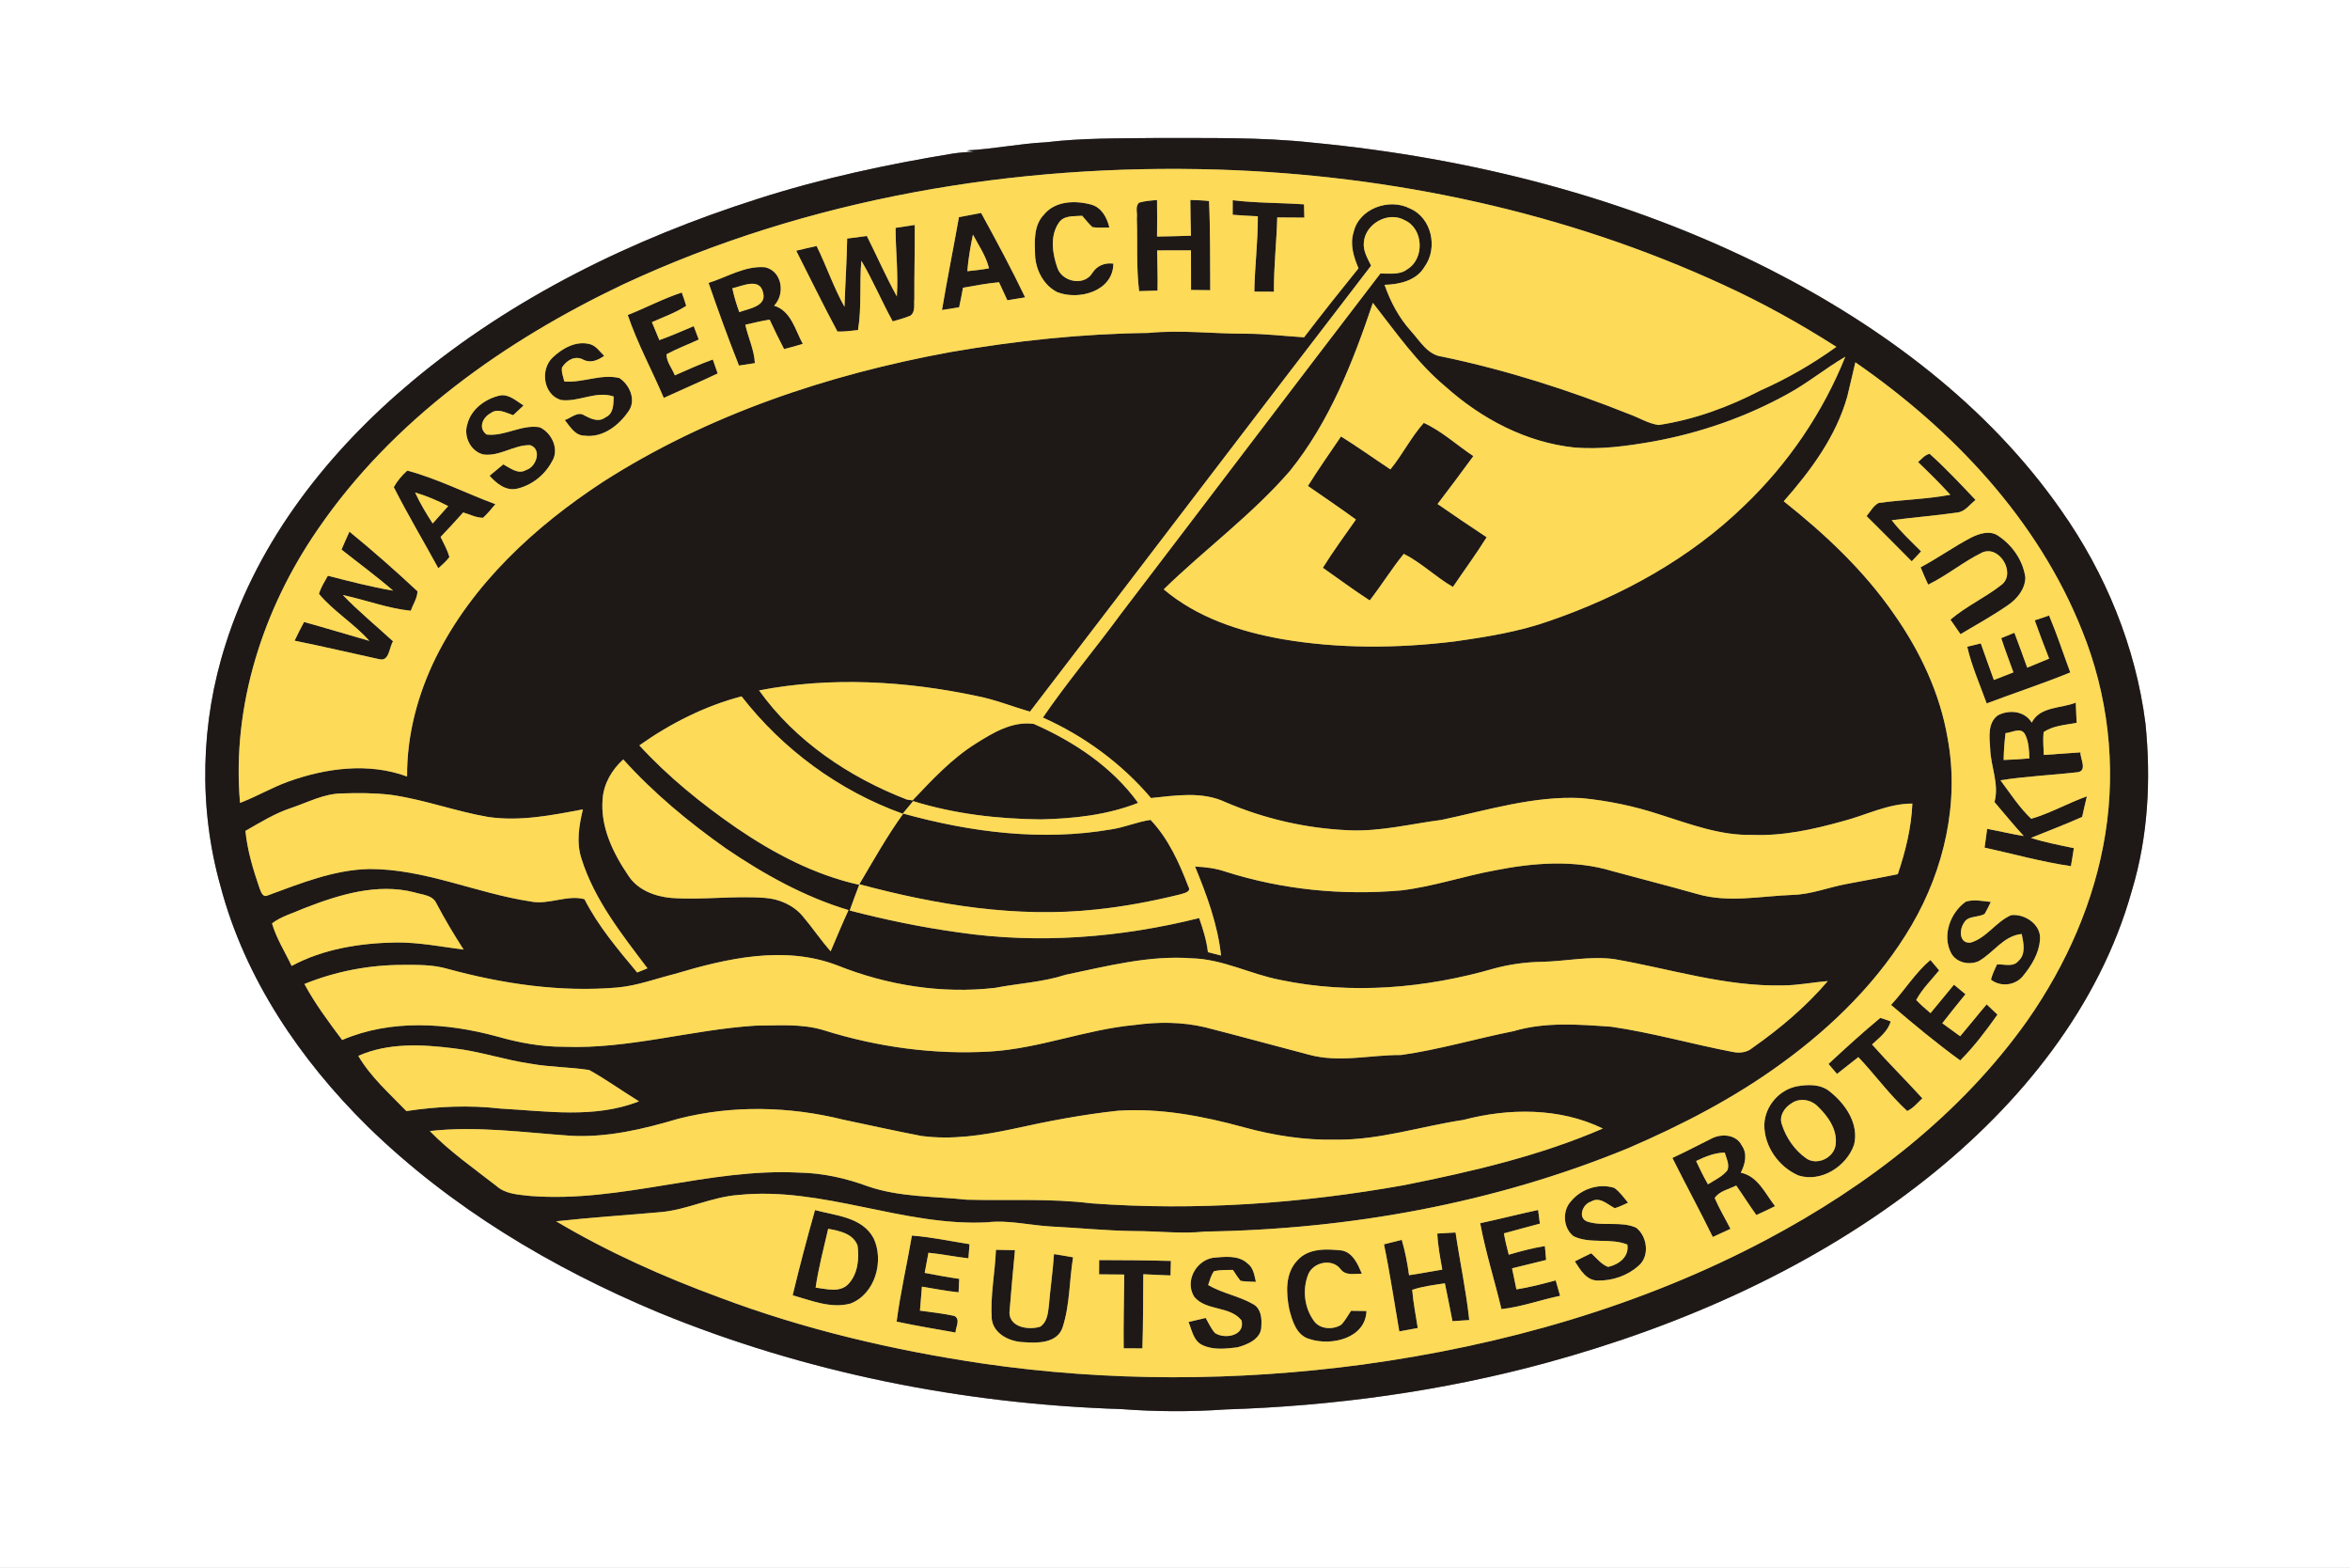<?xml version="1.0" encoding="UTF-8" ?>
<!DOCTYPE svg PUBLIC "-//W3C//DTD SVG 1.1//EN" "http://www.w3.org/Graphics/SVG/1.1/DTD/svg11.dtd">
<svg width="700pt" height="467pt" viewBox="0 0 700 467" version="1.1" xmlns="http://www.w3.org/2000/svg">
<rect x="0" y="0" width="700" height="467" fill="#808080" stroke="none"/>
<g id="#ffffffff">
<path fill="#ffffff" opacity="1.00" d=" M 0.00 0.00 L 700.00 0.00 L 700.00 467.00 L 0.00 467.00 L 0.00 0.00 M 311.56 42.38 C 303.65 42.77 295.86 44.41 287.95 44.81 C 288.63 44.93 289.32 45.06 290.02 45.18 C 288.01 45.29 286.01 45.43 284.02 45.71 C 264.27 48.94 244.64 53.14 225.57 59.28 C 188.45 71.12 152.65 88.54 122.65 113.66 C 97.92 134.35 76.96 160.84 67.20 191.91 C 59.74 215.14 59.08 240.55 65.71 264.05 C 72.97 291.50 89.44 315.73 109.49 335.50 C 134.23 359.67 164.40 377.67 196.19 390.94 C 239.86 408.88 286.88 418.20 334.01 419.71 C 344.30 420.49 354.69 420.54 364.99 419.82 C 397.24 418.80 429.46 414.41 460.61 405.93 C 501.31 394.81 540.76 377.32 573.96 351.00 C 601.72 328.98 625.35 299.91 635.01 265.32 C 639.88 249.22 640.76 232.15 639.07 215.48 C 636.16 192.63 627.19 170.77 613.95 151.99 C 592.10 120.68 560.63 97.26 526.86 80.09 C 484.66 58.77 438.05 47.00 391.12 42.50 C 375.48 40.78 359.71 41.17 344.00 41.11 C 333.18 41.23 322.32 41.09 311.56 42.38 Z" />
</g>
<g id="#1e1917ff">
<path fill="#1e1917" opacity="1.00" d=" M 311.56 42.38 C 322.32 41.09 333.18 41.23 344.00 41.11 C 359.71 41.17 375.48 40.78 391.12 42.50 C 438.05 47.00 484.66 58.77 526.86 80.09 C 560.63 97.26 592.10 120.68 613.95 151.99 C 627.19 170.77 636.16 192.63 639.07 215.48 C 640.76 232.15 639.88 249.22 635.01 265.32 C 625.35 299.91 601.72 328.98 573.96 351.00 C 540.76 377.32 501.31 394.81 460.61 405.93 C 429.46 414.41 397.24 418.80 364.99 419.82 C 354.69 420.54 344.30 420.49 334.01 419.71 C 286.88 418.20 239.86 408.88 196.19 390.94 C 164.40 377.67 134.23 359.67 109.49 335.50 C 89.44 315.73 72.97 291.50 65.71 264.05 C 59.08 240.55 59.74 215.14 67.20 191.91 C 76.96 160.84 97.92 134.35 122.65 113.66 C 152.65 88.54 188.45 71.12 225.57 59.28 C 244.64 53.14 264.27 48.94 284.02 45.71 C 286.01 45.43 288.01 45.29 290.02 45.18 C 289.32 45.06 288.63 44.93 287.95 44.81 C 295.86 44.41 303.65 42.77 311.56 42.38 M 185.64 84.70 C 150.32 101.49 117.03 125.00 94.70 157.62 C 78.36 181.27 68.99 210.26 71.50 239.14 C 76.38 237.29 80.91 234.61 85.82 232.82 C 97.07 228.77 109.80 227.05 121.26 231.29 C 121.17 219.01 124.41 206.81 129.83 195.83 C 140.73 173.91 159.32 156.80 179.57 143.55 C 210.81 123.51 246.65 111.55 283.00 104.89 C 302.49 101.51 322.22 99.40 342.00 99.17 C 351.68 98.21 361.36 99.42 371.05 99.40 C 376.87 99.40 382.65 100.11 388.45 100.47 C 393.74 93.53 399.17 86.70 404.66 79.91 C 403.23 76.55 402.04 72.80 403.20 69.17 C 404.79 62.09 413.83 58.90 420.00 62.11 C 426.47 64.88 428.38 73.82 424.37 79.40 C 421.94 83.59 416.90 84.71 412.42 84.84 C 414.18 89.88 416.71 94.67 420.32 98.65 C 422.99 101.59 425.24 105.71 429.58 106.23 C 448.70 110.21 467.36 116.18 485.49 123.43 C 488.35 124.47 491.04 126.19 494.09 126.59 C 504.69 124.97 514.83 121.27 524.33 116.34 C 532.32 112.79 539.91 108.43 547.00 103.31 C 536.17 96.38 524.90 90.14 513.21 84.79 C 466.24 63.15 414.65 52.17 363.06 50.52 C 302.42 48.65 240.84 58.98 185.64 84.70 M 406.26 72.13 C 405.95 74.68 407.36 76.93 408.41 79.13 C 374.42 123.31 340.72 167.72 306.81 211.96 C 301.49 210.45 296.35 208.34 290.90 207.30 C 269.68 202.81 247.49 201.52 226.11 205.64 C 236.92 220.76 252.97 231.52 270.15 238.16 C 270.57 238.22 271.41 238.34 271.83 238.40 C 277.62 232.31 283.39 226.05 290.57 221.54 C 295.72 218.28 301.61 214.70 307.96 215.63 C 319.90 220.90 331.28 228.43 339.01 239.14 C 329.79 242.78 319.83 243.84 309.99 244.06 C 297.17 243.93 284.27 242.43 272.00 238.62 C 270.96 239.87 269.92 241.12 268.88 242.37 C 249.99 235.59 233.19 223.25 220.89 207.42 C 209.93 210.29 199.67 215.49 190.45 222.02 C 199.02 231.37 208.97 239.41 219.39 246.61 C 230.51 254.20 242.66 260.59 255.88 263.53 C 260.12 256.37 264.18 249.09 269.06 242.33 C 289.12 247.89 310.36 250.61 331.02 247.03 C 335.00 246.44 338.74 244.78 342.72 244.21 C 348.01 249.77 351.28 257.02 353.99 264.11 C 354.96 265.73 352.53 266.05 351.55 266.40 C 343.35 268.41 335.04 270.01 326.64 270.88 C 302.86 273.49 278.94 269.54 256.00 263.38 C 255.02 265.99 254.02 268.58 253.10 271.20 C 263.77 273.98 274.59 276.21 285.52 277.72 C 309.40 281.23 333.83 279.29 357.19 273.45 C 358.35 276.75 359.41 280.11 359.81 283.61 C 361.10 283.95 362.40 284.28 363.71 284.61 C 362.73 275.38 359.47 266.64 355.98 258.12 C 359.11 258.23 362.24 258.65 365.21 259.68 C 382.02 265.01 399.86 266.76 417.41 265.21 C 426.89 264.08 435.97 260.96 445.34 259.24 C 456.82 256.96 468.99 256.02 480.33 259.48 C 488.72 261.77 497.16 263.91 505.53 266.28 C 514.84 269.01 524.56 266.88 534.03 266.55 C 539.49 266.40 544.61 264.31 549.93 263.32 C 555.05 262.33 560.19 261.44 565.30 260.38 C 567.60 253.58 569.33 246.55 569.64 239.35 C 562.32 239.35 555.76 242.85 548.81 244.63 C 540.08 247.06 531.10 249.05 521.97 248.68 C 512.35 248.93 503.27 245.40 494.24 242.56 C 486.72 240.09 478.92 238.47 471.05 237.72 C 456.83 237.00 443.11 241.32 429.36 244.22 C 420.25 245.39 411.21 247.71 401.96 247.31 C 389.27 246.80 376.69 243.93 365.02 238.92 C 358.03 235.63 350.22 236.96 342.85 237.70 C 334.09 227.40 322.98 219.24 310.65 213.73 C 317.92 203.11 326.26 193.25 333.87 182.86 C 359.66 149.09 385.30 115.20 411.16 81.48 C 413.86 81.40 416.90 81.99 419.21 80.19 C 424.41 77.05 424.05 68.07 418.40 65.58 C 413.54 62.81 406.69 66.64 406.26 72.13 M 408.94 90.21 C 402.99 107.86 396.06 125.60 384.25 140.25 C 372.97 153.30 358.94 163.55 346.64 175.54 C 356.57 183.95 369.26 188.11 381.89 190.36 C 398.81 193.27 416.16 193.14 433.17 191.07 C 442.84 189.71 452.57 188.16 461.80 184.86 C 483.09 177.49 503.36 166.37 519.59 150.59 C 532.59 138.16 542.96 122.96 549.66 106.26 C 543.73 109.72 538.42 114.14 532.37 117.41 C 519.91 124.29 506.27 129.00 492.27 131.53 C 484.60 132.86 476.80 133.95 469.00 133.30 C 454.66 131.80 441.37 124.79 430.72 115.28 C 422.12 108.16 415.77 98.91 408.94 90.21 M 552.66 107.92 C 551.82 111.32 551.11 114.74 550.25 118.13 C 546.88 130.05 539.40 140.14 531.33 149.31 C 543.61 159.06 555.21 169.93 564.16 182.90 C 571.95 193.98 577.90 206.55 580.16 219.98 C 583.69 238.98 579.13 258.94 569.47 275.50 C 559.86 291.93 546.06 305.59 530.72 316.71 C 516.62 327.02 501.01 335.09 484.99 341.99 C 445.13 358.39 402.01 366.17 359.00 366.83 C 351.99 367.57 344.97 366.68 337.95 366.68 C 329.63 366.60 321.36 365.72 313.06 365.32 C 306.70 364.97 300.38 363.32 293.99 364.08 C 268.93 365.33 245.07 353.34 219.96 355.93 C 212.05 356.49 204.86 360.28 196.99 361.02 C 186.55 361.96 176.08 362.62 165.66 363.77 C 181.07 372.93 197.52 380.28 214.33 386.46 C 239.56 395.98 265.97 402.16 292.62 406.12 C 330.13 411.59 368.37 411.48 405.92 406.44 C 447.65 400.75 488.87 389.04 526.18 369.26 C 556.25 353.31 584.10 331.92 603.91 303.96 C 615.50 287.37 623.97 268.34 627.13 248.28 C 630.38 227.99 627.91 206.84 620.19 187.80 C 607.04 154.75 581.59 127.92 552.66 107.92 M 179.51 237.96 C 178.78 246.24 182.61 254.11 187.15 260.78 C 189.91 265.08 195.06 267.03 199.97 267.46 C 209.28 268.12 218.61 266.74 227.92 267.45 C 232.15 267.77 236.34 269.60 239.10 272.89 C 241.99 276.28 244.47 280.01 247.43 283.35 C 249.18 279.25 250.88 275.13 252.75 271.08 C 239.64 267.15 227.54 260.40 216.26 252.74 C 205.21 244.94 194.72 236.27 185.65 226.20 C 182.29 229.24 179.85 233.37 179.51 237.96 M 86.72 240.66 C 81.86 242.26 77.51 244.97 73.10 247.49 C 73.70 253.33 75.39 259.00 77.30 264.52 C 77.73 265.54 78.18 267.43 79.73 266.71 C 89.51 263.13 99.44 259.06 110.01 258.84 C 126.55 258.80 141.86 266.05 157.99 268.50 C 163.39 269.63 168.92 266.42 174.10 267.83 C 178.19 275.88 184.06 282.77 189.80 289.67 C 190.57 289.35 192.10 288.73 192.86 288.42 C 185.21 278.28 177.06 268.04 173.20 255.75 C 171.63 250.96 172.47 245.86 173.63 241.08 C 164.36 242.84 154.88 244.72 145.41 243.34 C 135.62 241.66 126.25 238.12 116.40 236.74 C 111.61 236.18 106.76 236.15 101.95 236.33 C 96.55 236.34 91.72 238.99 86.72 240.66 M 90.65 270.51 C 87.43 271.95 83.88 272.87 81.03 275.03 C 82.31 279.52 84.89 283.50 86.87 287.71 C 96.39 282.59 107.32 280.90 118.01 280.72 C 124.77 280.67 131.42 281.98 138.10 282.85 C 135.20 278.35 132.45 273.75 129.96 269.00 C 128.80 266.53 125.65 266.52 123.38 265.78 C 112.31 262.97 100.95 266.50 90.65 270.51 M 200.99 290.09 C 195.35 291.51 189.83 293.59 184.00 294.13 C 166.92 295.61 149.73 293.06 133.25 288.56 C 128.95 287.31 124.42 287.38 119.98 287.40 C 109.97 287.40 99.95 289.32 90.68 293.09 C 93.86 299.01 97.91 304.40 101.92 309.77 C 116.48 303.52 133.05 304.64 148.03 308.71 C 154.52 310.56 161.21 311.82 167.98 311.79 C 187.21 312.53 205.86 306.72 224.94 305.50 C 231.73 305.47 238.72 304.83 245.31 306.84 C 261.31 311.88 278.23 314.19 294.99 313.20 C 309.62 312.31 323.42 306.64 337.99 305.30 C 344.97 304.33 352.13 304.36 359.01 305.99 C 369.31 308.63 379.55 311.43 389.83 314.13 C 398.88 316.64 408.20 314.18 417.39 314.24 C 428.67 312.64 439.66 309.37 450.83 307.14 C 460.29 304.33 470.27 305.14 479.97 305.82 C 492.14 307.59 503.99 311.00 516.06 313.31 C 518.14 313.75 520.36 313.53 522.03 312.10 C 530.21 306.36 537.94 299.84 544.45 292.22 C 539.95 292.58 535.51 293.51 530.99 293.51 C 513.94 293.90 497.54 288.57 480.91 285.69 C 473.63 284.68 466.35 286.36 459.07 286.49 C 454.42 286.58 449.78 287.22 445.29 288.41 C 424.65 294.40 402.52 296.31 381.38 291.88 C 372.47 290.17 364.21 285.67 355.01 285.44 C 342.26 284.48 329.80 287.78 317.44 290.34 C 310.61 292.56 303.41 292.89 296.41 294.24 C 280.50 296.09 264.23 293.47 249.40 287.54 C 233.65 281.51 216.54 285.44 200.99 290.09 M 106.73 314.50 C 110.43 320.82 116.01 325.71 121.05 330.94 C 130.30 329.53 139.69 329.12 149.00 330.19 C 162.75 330.94 177.14 333.24 190.33 328.04 C 185.36 324.99 180.61 321.55 175.51 318.71 C 169.72 317.81 163.80 317.87 158.01 316.82 C 150.28 315.70 142.83 313.11 135.05 312.24 C 125.62 311.06 115.62 310.56 106.73 314.50 M 202.02 333.24 C 191.65 336.32 180.90 338.89 170.00 338.29 C 156.04 337.34 142.04 335.30 128.03 336.89 C 134.00 343.04 141.08 347.96 147.82 353.21 C 150.61 355.73 154.47 355.82 157.99 356.23 C 184.99 358.31 211.08 347.87 238.05 349.27 C 245.05 349.39 251.97 350.92 258.52 353.36 C 268.01 356.61 278.15 356.30 288.00 357.34 C 300.34 357.67 312.74 356.90 325.03 358.42 C 356.21 360.72 387.63 358.49 418.38 352.98 C 438.45 348.96 458.61 344.29 477.44 336.14 C 464.62 329.89 449.43 330.01 435.87 333.58 C 423.24 335.48 410.88 339.60 397.99 339.46 C 388.68 339.67 379.39 338.21 370.43 335.75 C 358.27 332.42 345.65 330.00 333.00 330.84 C 322.42 331.97 311.96 333.99 301.59 336.29 C 292.70 338.17 283.53 339.57 274.45 338.35 C 266.65 336.86 258.90 335.12 251.13 333.49 C 235.11 329.51 218.05 329.12 202.02 333.24 Z" />
<path fill="#1e1917" opacity="1.00" d=" M 310.94 63.95 C 314.30 59.77 320.40 59.64 325.16 60.97 C 328.20 61.89 329.77 64.87 330.44 67.76 C 328.75 67.76 327.05 67.93 325.38 67.65 C 324.29 66.60 323.34 65.41 322.35 64.27 C 319.97 64.48 316.95 64.04 315.42 66.32 C 312.65 70.30 313.49 75.59 315.00 79.88 C 316.47 83.99 322.93 85.29 325.35 81.35 C 326.75 79.12 329.04 78.19 331.64 78.52 C 331.57 86.74 321.40 89.56 314.93 87.02 C 310.90 85.02 308.51 80.42 308.32 76.02 C 308.17 71.92 307.86 67.16 310.94 63.95 Z" />
<path fill="#1e1917" opacity="1.00" d=" M 339.31 60.36 C 341.04 59.84 342.85 59.73 344.65 59.58 C 344.71 63.21 344.68 66.83 344.65 70.46 C 348.02 70.41 351.38 70.31 354.75 70.21 C 354.66 66.66 354.58 63.11 354.57 59.56 C 356.42 59.63 358.29 59.65 360.14 59.88 C 360.55 68.72 360.42 77.59 360.50 86.44 C 358.59 86.42 356.68 86.40 354.78 86.37 C 354.77 82.44 354.76 78.51 354.76 74.58 C 351.40 74.55 348.04 74.57 344.68 74.59 C 344.73 78.57 344.89 82.56 344.80 86.55 C 342.97 86.60 341.14 86.66 339.31 86.72 C 338.43 79.50 338.88 72.22 338.63 64.96 C 338.87 63.47 338.03 61.50 339.31 60.36 Z" />
<path fill="#1e1917" opacity="1.00" d=" M 367.19 59.64 C 374.24 60.50 381.36 60.37 388.43 60.87 C 388.46 62.18 388.49 63.50 388.53 64.81 C 385.84 64.83 383.15 64.77 380.46 64.76 C 380.26 72.14 379.40 79.49 379.47 86.89 C 377.52 86.89 375.57 86.88 373.63 86.86 C 373.75 79.37 374.72 71.92 374.67 64.42 C 372.17 64.30 369.67 64.18 367.18 63.97 C 367.17 62.53 367.18 61.09 367.19 59.64 Z" />
<path fill="#1e1917" opacity="1.00" d=" M 285.64 64.68 C 287.85 64.29 290.05 63.86 292.25 63.43 C 296.79 71.72 301.28 80.05 305.36 88.57 C 303.59 88.86 301.83 89.16 300.06 89.44 C 299.24 87.64 298.41 85.86 297.58 84.07 C 293.97 84.40 290.41 85.07 286.85 85.71 C 286.50 87.66 286.12 89.60 285.70 91.53 C 283.99 91.79 282.29 92.07 280.59 92.34 C 282.15 83.10 284.00 73.91 285.64 64.68 M 289.81 69.89 C 289.06 73.49 288.43 77.11 288.14 80.78 C 290.29 80.55 292.46 80.33 294.60 79.92 C 293.72 76.28 291.55 73.15 289.81 69.89 Z" />
<path fill="#1e1917" opacity="1.00" d=" M 266.77 67.87 C 268.67 67.58 270.58 67.29 272.48 67.00 C 272.53 74.36 272.32 81.71 272.36 89.06 C 272.18 90.72 272.75 92.84 271.20 94.01 C 269.49 94.75 267.68 95.20 265.92 95.73 C 262.64 89.79 260.02 83.50 256.57 77.65 C 255.97 84.53 256.71 91.48 255.58 98.32 C 253.54 98.51 251.50 98.83 249.45 98.75 C 245.18 90.82 241.26 82.70 237.17 74.68 C 239.19 74.18 241.22 73.72 243.25 73.28 C 246.18 79.24 248.30 85.58 251.55 91.39 C 251.77 84.60 252.24 77.83 252.35 71.05 C 254.30 70.77 256.25 70.53 258.21 70.29 C 261.22 76.27 263.89 82.42 267.14 88.27 C 267.62 81.47 266.76 74.67 266.77 67.87 Z" />
<path fill="#1e1917" opacity="1.00" d=" M 211.06 84.26 C 216.60 82.54 221.97 79.07 227.95 79.61 C 233.03 80.83 233.94 87.59 230.58 91.05 C 235.66 92.60 236.86 98.28 239.13 102.43 C 237.28 102.98 235.43 103.52 233.56 103.98 C 232.04 101.09 230.62 98.16 229.25 95.20 C 226.82 95.60 224.41 96.17 222.01 96.72 C 222.85 100.57 224.66 104.18 224.86 108.16 C 223.28 108.39 221.70 108.63 220.12 108.89 C 216.89 100.76 213.92 92.53 211.06 84.26 M 218.15 85.87 C 218.65 88.29 219.37 90.66 220.22 92.97 C 222.96 91.92 228.50 91.26 227.29 87.13 C 226.34 82.58 221.07 85.22 218.15 85.87 Z" />
<path fill="#1e1917" opacity="1.00" d=" M 186.99 93.83 C 192.39 91.69 197.55 88.94 203.08 87.13 C 203.56 88.44 204.00 89.76 204.41 91.10 C 201.23 93.15 197.63 94.42 194.19 95.96 C 194.92 97.75 195.67 99.53 196.41 101.31 C 199.88 100.08 203.25 98.57 206.64 97.15 C 207.15 98.47 207.64 99.80 208.14 101.13 C 204.96 102.62 201.64 103.84 198.55 105.52 C 198.48 107.77 200.22 109.73 201.02 111.80 C 204.76 110.16 208.48 108.46 212.33 107.08 C 212.81 108.46 213.30 109.85 213.78 111.24 C 208.47 113.76 203.06 116.07 197.72 118.52 C 194.20 110.27 189.88 102.33 186.99 93.83 Z" />
<path fill="#1e1917" opacity="1.00" d=" M 164.59 106.52 C 167.45 103.78 171.48 101.47 175.57 102.47 C 177.51 102.89 178.63 104.72 179.98 106.00 C 178.09 107.31 175.95 108.26 173.72 107.12 C 171.29 105.79 168.74 107.33 167.41 109.45 C 167.17 110.87 167.80 112.25 168.09 113.62 C 173.61 114.09 179.02 111.27 184.49 112.60 C 187.52 114.55 189.53 119.08 187.34 122.32 C 184.47 126.63 179.60 130.47 174.13 129.77 C 171.29 129.77 169.79 127.06 168.24 125.12 C 170.10 124.52 172.12 122.38 174.10 123.75 C 176.06 124.76 178.34 125.87 180.35 124.31 C 182.83 123.20 182.72 120.40 182.80 118.10 C 177.51 116.31 172.41 119.81 167.13 119.15 C 161.84 117.62 160.83 110.09 164.59 106.52 Z" />
<path fill="#1e1917" opacity="1.00" d=" M 139.21 126.33 C 140.33 121.83 144.63 118.73 148.99 117.78 C 151.69 117.37 153.84 119.46 155.95 120.78 C 154.93 121.74 153.90 122.70 152.87 123.66 C 150.74 123.00 148.22 121.44 146.14 123.08 C 143.76 124.32 142.36 127.53 144.94 129.42 C 150.35 130.08 155.30 126.35 160.75 127.26 C 164.36 128.88 166.71 133.90 164.42 137.45 C 162.28 141.50 158.32 144.64 153.83 145.60 C 150.57 146.24 147.86 143.96 145.83 141.71 C 147.19 140.58 148.55 139.45 149.91 138.32 C 152.02 139.40 154.32 141.44 156.77 139.97 C 159.77 139.07 161.50 133.79 157.92 132.59 C 153.12 132.47 148.90 135.99 144.04 135.38 C 140.18 134.49 138.00 129.98 139.21 126.33 Z" />
<path fill="#1e1917" opacity="1.00" d=" M 414.16 139.81 C 417.77 135.41 420.31 130.21 424.11 125.96 C 429.51 128.44 433.95 132.57 438.87 135.85 C 435.35 140.63 431.83 145.42 428.21 150.12 C 433.03 153.49 437.93 156.76 442.83 160.02 C 439.68 165.09 436.12 169.88 432.79 174.83 C 427.67 171.89 423.42 167.62 418.15 164.97 C 414.53 169.41 411.52 174.32 408.00 178.84 C 403.23 175.77 398.69 172.36 394.04 169.12 C 397.11 164.18 400.56 159.50 403.89 154.75 C 399.19 151.32 394.37 148.06 389.59 144.75 C 392.72 139.73 396.14 134.90 399.45 130.00 C 404.46 133.12 409.24 136.56 414.16 139.81 Z" />
<path fill="#1e1917" opacity="1.00" d=" M 571.33 137.63 C 572.40 136.73 573.33 135.48 574.78 135.17 C 579.59 139.48 584.02 144.22 588.46 148.91 C 586.73 150.27 585.32 152.43 582.97 152.67 C 576.50 153.59 569.97 154.10 563.49 154.95 C 566.09 158.32 569.22 161.22 572.23 164.22 C 571.32 165.23 570.40 166.23 569.44 167.19 C 564.98 162.69 560.51 158.18 556.00 153.72 C 557.12 152.38 557.99 150.67 559.59 149.81 C 566.68 148.82 573.89 148.70 580.95 147.37 C 577.88 143.99 574.62 140.79 571.33 137.63 Z" />
<path fill="#1e1917" opacity="1.00" d=" M 121.33 140.17 C 130.36 142.59 138.79 146.94 147.56 150.17 C 146.39 151.57 145.23 153.00 143.88 154.23 C 141.81 154.24 139.92 153.18 137.97 152.64 C 135.78 155.12 133.51 157.52 131.24 159.93 C 132.17 161.90 133.30 163.81 133.86 165.94 C 132.92 167.20 131.71 168.21 130.57 169.27 C 126.18 161.20 121.44 153.29 117.30 145.10 C 118.34 143.24 119.73 141.57 121.33 140.17 M 123.65 146.70 C 125.13 149.92 126.96 152.95 128.88 155.92 C 130.44 154.21 131.97 152.48 133.50 150.75 C 130.35 149.10 127.07 147.70 123.65 146.70 Z" />
<path fill="#1e1917" opacity="1.00" d=" M 104.09 158.36 C 111.05 164.04 117.79 169.99 124.35 176.11 C 124.33 178.18 123.01 179.99 122.37 181.92 C 115.45 181.22 108.91 178.67 102.13 177.24 C 106.83 182.14 112.10 186.43 117.08 191.03 C 115.88 192.84 116.01 197.10 112.99 196.35 C 104.58 194.52 96.19 192.54 87.75 190.83 C 88.65 188.95 89.58 187.09 90.57 185.26 C 97.08 187.07 103.54 189.03 110.02 190.89 C 105.47 185.74 99.42 182.16 95.01 176.90 C 95.58 174.96 96.68 173.24 97.66 171.49 C 104.10 173.13 110.54 174.83 117.10 175.93 C 112.15 171.64 106.86 167.76 101.73 163.70 C 102.48 161.91 103.29 160.13 104.09 158.36 Z" />
<path fill="#1e1917" opacity="1.00" d=" M 587.11 160.15 C 589.60 158.89 592.83 157.85 595.34 159.68 C 599.49 162.46 602.62 167.02 603.30 172.01 C 603.25 175.41 600.89 178.33 598.20 180.19 C 593.63 183.36 588.75 186.05 583.98 188.89 C 582.99 187.44 581.99 186.00 580.98 184.57 C 585.66 180.57 591.35 178.00 596.17 174.21 C 600.60 170.87 595.68 162.32 590.47 164.55 C 584.84 167.30 579.98 171.39 574.35 174.14 C 573.56 172.43 572.79 170.72 572.10 168.97 C 577.23 166.26 581.96 162.84 587.11 160.15 Z" />
<path fill="#1e1917" opacity="1.00" d=" M 606.09 184.78 C 607.51 184.30 608.93 183.81 610.37 183.33 C 612.70 188.89 614.58 194.63 616.68 200.29 C 608.49 203.64 600.06 206.39 591.78 209.52 C 589.76 203.93 587.32 198.44 585.98 192.63 C 587.32 192.30 588.67 191.97 590.02 191.64 C 591.29 195.28 592.62 198.90 593.92 202.54 C 595.86 201.78 597.80 201.03 599.74 200.27 C 598.51 196.87 597.23 193.50 596.11 190.07 C 597.41 189.54 598.71 189.01 600.03 188.47 C 601.33 191.92 602.62 195.38 603.85 198.87 C 606.02 197.96 608.20 197.07 610.38 196.17 C 608.91 192.39 607.44 188.60 606.09 184.78 Z" />
<path fill="#1e1917" opacity="1.00" d=" M 605.19 215.23 C 607.70 210.35 613.88 211.07 618.31 209.29 C 618.39 211.29 618.47 213.30 618.57 215.30 C 615.23 215.95 611.61 216.09 608.73 218.08 C 608.51 220.34 608.69 222.60 608.80 224.86 C 612.43 224.66 616.06 224.32 619.70 224.10 C 619.62 225.98 621.84 229.54 618.90 230.01 C 611.24 230.88 603.51 231.21 595.89 232.41 C 598.80 236.33 601.49 240.50 605.04 243.88 C 610.77 242.22 616.01 239.19 621.63 237.19 C 621.15 239.23 620.65 241.27 620.22 243.32 C 615.21 245.58 610.05 247.49 604.97 249.58 C 609.14 250.90 613.45 251.74 617.74 252.62 C 617.47 254.42 617.19 256.20 616.87 257.99 C 608.19 256.73 599.71 254.34 591.15 252.47 C 591.38 250.60 591.64 248.74 591.92 246.88 C 595.56 247.55 599.16 248.42 602.82 249.02 C 599.79 245.75 597.01 242.27 594.10 238.90 C 595.57 233.54 592.98 228.36 592.82 223.00 C 592.60 219.67 592.00 215.35 595.08 213.08 C 598.43 211.29 603.11 211.74 605.19 215.23 M 597.39 218.37 C 597.08 221.03 596.87 223.69 596.83 226.36 C 599.39 226.29 601.94 226.11 604.50 225.90 C 604.41 223.48 604.33 220.97 603.22 218.76 C 602.00 216.44 599.30 218.24 597.39 218.37 Z" />
<path fill="#1e1917" opacity="1.00" d=" M 585.52 268.59 C 587.95 267.79 590.54 268.40 593.01 268.65 C 592.45 269.85 591.84 271.03 591.19 272.19 C 589.23 273.39 586.10 272.64 584.96 274.96 C 583.55 277.02 583.62 281.13 587.00 280.76 C 591.78 279.36 594.54 274.54 599.06 272.58 C 603.15 272.09 608.19 275.47 607.64 279.99 C 607.36 283.98 605.12 287.60 602.65 290.64 C 600.39 293.55 595.93 294.07 593.05 291.80 C 593.45 290.21 594.16 288.73 594.85 287.26 C 596.95 287.12 599.61 288.16 601.19 286.27 C 603.54 284.21 602.74 280.85 602.21 278.20 C 596.76 278.72 593.82 283.82 589.38 286.30 C 586.51 287.58 582.67 286.73 581.15 283.82 C 578.47 278.61 580.92 271.88 585.52 268.59 Z" />
<path fill="#1e1917" opacity="1.00" d=" M 563.29 299.32 C 567.34 294.98 570.46 289.80 575.01 285.94 C 575.87 286.97 576.74 288.00 577.62 289.03 C 575.28 291.92 572.55 294.56 570.79 297.86 C 572.11 299.27 573.59 300.50 575.04 301.77 C 577.34 298.92 579.72 296.15 582.03 293.30 C 583.17 294.24 584.31 295.18 585.46 296.13 C 583.13 299.00 580.81 301.86 578.55 304.78 C 580.32 306.07 582.10 307.36 583.88 308.65 C 586.55 305.52 589.09 302.29 591.77 299.16 C 592.84 300.17 593.91 301.19 594.99 302.21 C 591.60 306.99 588.04 311.72 583.90 315.86 C 576.78 310.70 569.98 305.03 563.29 299.32 Z" />
<path fill="#1e1917" opacity="1.00" d=" M 560.08 303.19 C 561.12 303.49 562.16 303.83 563.18 304.23 C 562.36 307.22 559.78 309.09 557.63 311.11 C 562.48 316.58 567.69 321.73 572.61 327.14 C 571.18 328.48 569.92 330.10 568.10 330.92 C 562.77 326.04 558.52 320.10 553.55 314.87 C 551.41 316.52 549.33 318.23 547.19 319.88 C 546.34 318.88 545.50 317.89 544.66 316.91 C 549.69 312.22 554.79 307.58 560.08 303.19 Z" />
<path fill="#1e1917" opacity="1.00" d=" M 535.40 323.54 C 538.62 322.99 542.29 322.89 544.98 325.07 C 549.67 328.75 553.80 334.71 552.28 340.95 C 550.06 347.40 542.50 352.27 535.72 350.13 C 529.84 347.59 525.47 341.44 525.54 334.97 C 525.73 329.47 529.98 324.53 535.40 323.54 M 533.62 328.64 C 531.52 329.90 529.83 332.48 530.79 334.98 C 532.04 338.93 534.56 342.54 537.94 344.97 C 541.23 347.36 546.39 344.83 546.80 340.87 C 547.33 336.45 544.50 332.47 541.48 329.57 C 539.43 327.49 536.07 326.91 533.62 328.64 Z" />
<path fill="#1e1917" opacity="1.00" d=" M 510.00 339.03 C 512.93 337.60 517.22 337.93 518.81 341.17 C 520.61 343.66 519.82 346.79 518.53 349.29 C 523.65 350.33 525.82 355.55 528.74 359.27 C 526.90 360.18 525.04 361.07 523.17 361.91 C 521.09 359.03 519.21 356.01 517.17 353.12 C 515.00 354.24 512.22 354.71 510.76 356.83 C 512.11 360.00 513.90 362.95 515.46 366.02 C 513.70 366.84 511.95 367.66 510.19 368.45 C 506.32 360.52 502.09 352.79 498.16 344.90 C 502.16 343.06 506.05 340.99 510.00 339.03 M 505.22 345.82 C 506.30 348.18 507.46 350.50 508.76 352.76 C 510.76 351.47 513.08 350.46 514.58 348.53 C 515.20 346.75 514.24 344.98 513.75 343.31 C 510.71 343.35 507.91 344.52 505.22 345.82 Z" />
<path fill="#1e1917" opacity="1.00" d=" M 467.91 357.86 C 470.92 354.13 476.25 352.36 480.85 353.82 C 482.50 355.00 483.67 356.68 484.95 358.23 C 483.64 358.81 482.37 359.48 481.00 359.87 C 478.80 358.75 476.51 356.30 473.90 357.92 C 471.32 358.66 469.81 362.98 473.02 363.92 C 477.66 365.34 482.83 363.65 487.36 365.67 C 490.71 368.26 491.51 374.22 488.01 377.07 C 484.79 379.99 480.28 381.49 475.98 381.43 C 472.51 381.43 470.74 378.23 469.10 375.71 C 470.72 374.87 472.35 374.08 474.00 373.30 C 475.57 374.74 476.94 376.57 479.00 377.36 C 482.19 376.68 485.36 374.32 484.74 370.70 C 479.59 368.64 473.77 370.62 468.75 368.24 C 465.63 365.89 465.27 360.72 467.91 357.86 Z" />
<path fill="#1e1917" opacity="1.00" d=" M 236.11 385.81 C 238.15 377.30 240.39 368.84 242.77 360.43 C 248.93 362.11 256.76 362.46 260.20 368.77 C 263.44 375.53 260.70 385.49 253.31 388.28 C 247.48 389.84 241.66 387.36 236.11 385.81 M 246.69 366.01 C 245.36 371.83 243.81 377.61 242.95 383.53 C 246.13 383.88 249.99 385.13 252.61 382.56 C 255.53 379.56 255.98 374.95 255.44 370.99 C 254.09 367.40 250.02 366.61 246.69 366.01 Z" />
<path fill="#1e1917" opacity="1.00" d=" M 440.91 364.34 C 446.68 363.10 452.39 361.64 458.16 360.40 C 458.30 361.41 458.56 363.45 458.69 364.47 C 455.12 365.45 451.53 366.35 447.97 367.37 C 448.35 369.50 448.85 371.62 449.42 373.72 C 452.96 372.69 456.53 371.72 460.18 371.15 C 460.27 372.18 460.46 374.25 460.55 375.29 C 457.16 376.11 453.78 376.96 450.40 377.78 C 450.83 379.87 451.28 381.95 451.70 384.05 C 455.66 383.44 459.54 382.41 463.40 381.37 C 463.84 382.90 464.28 384.43 464.71 385.97 C 458.86 387.17 453.20 389.28 447.24 389.93 C 445.20 381.38 442.52 372.98 440.91 364.34 Z" />
<path fill="#1e1917" opacity="1.00" d=" M 428.13 367.42 C 429.94 367.29 431.75 367.19 433.57 367.11 C 434.86 375.81 436.72 384.44 437.65 393.19 C 435.98 393.29 434.31 393.40 432.65 393.52 C 431.92 389.75 431.17 385.99 430.39 382.24 C 427.12 382.75 423.80 383.13 420.66 384.19 C 420.96 388.01 421.74 391.77 422.31 395.56 C 420.47 395.88 418.64 396.22 416.81 396.57 C 415.32 387.91 414.03 379.22 412.25 370.63 C 414.01 370.17 415.78 369.73 417.55 369.30 C 418.56 372.74 419.23 376.27 419.72 379.83 C 423.03 379.35 426.31 378.70 429.62 378.16 C 428.99 374.60 428.30 371.04 428.13 367.42 Z" />
<path fill="#1e1917" opacity="1.00" d=" M 271.63 368.02 C 277.40 368.46 283.08 369.68 288.79 370.59 C 288.68 371.99 288.58 373.39 288.47 374.80 C 284.48 374.36 280.55 373.53 276.56 373.14 C 276.19 375.14 275.80 377.14 275.44 379.14 C 278.86 379.79 282.28 380.42 285.73 380.92 C 285.66 382.25 285.60 383.59 285.54 384.93 C 281.87 384.55 278.26 383.84 274.62 383.24 C 274.41 385.61 274.20 387.99 274.03 390.38 C 277.46 390.86 280.91 391.22 284.30 391.96 C 286.21 393.04 284.64 395.27 284.63 396.91 C 278.77 395.86 272.90 394.91 267.08 393.65 C 268.19 385.04 270.18 376.57 271.63 368.02 Z" />
<path fill="#1e1917" opacity="1.00" d=" M 296.66 372.26 C 298.55 372.29 300.43 372.33 302.33 372.37 C 301.74 378.59 301.17 384.82 300.68 391.04 C 300.84 395.43 306.47 396.21 309.82 395.17 C 311.88 393.88 312.15 391.27 312.41 389.08 C 312.85 383.89 313.60 378.74 313.96 373.54 C 315.85 373.83 317.74 374.17 319.64 374.50 C 318.50 381.48 318.71 388.74 316.48 395.49 C 314.85 400.10 309.04 400.11 305.00 399.78 C 300.88 399.70 295.89 397.36 295.41 392.81 C 294.95 385.93 296.39 379.12 296.66 372.26 Z" />
<path fill="#1e1917" opacity="1.00" d=" M 386.44 375.43 C 389.75 371.69 395.24 371.98 399.76 372.47 C 403.06 373.16 404.48 376.61 405.66 379.37 C 403.39 379.38 400.74 380.08 399.22 377.90 C 396.68 374.73 391.12 375.97 389.67 379.63 C 387.89 384.15 388.53 389.60 391.44 393.52 C 393.23 395.96 397.06 396.13 399.49 394.60 C 400.69 393.38 401.49 391.85 402.43 390.43 C 403.96 390.45 405.49 390.47 407.04 390.49 C 406.75 398.65 396.63 400.96 390.19 398.88 C 386.19 397.86 384.91 393.43 384.02 389.92 C 383.07 385.08 382.78 379.27 386.44 375.43 Z" />
<path fill="#1e1917" opacity="1.00" d=" M 355.74 386.28 C 352.83 381.68 356.20 375.49 361.32 374.63 C 364.77 374.34 368.86 373.76 371.63 376.34 C 373.37 377.62 373.64 379.85 374.10 381.81 C 372.57 381.74 371.03 381.77 369.52 381.50 C 368.69 380.48 367.98 379.36 367.26 378.27 C 365.38 378.27 363.48 378.23 361.64 378.62 C 360.72 379.83 360.37 381.34 359.88 382.76 C 364.16 385.27 369.20 386.04 373.47 388.56 C 375.61 389.88 375.89 392.62 375.72 394.90 C 375.85 398.74 371.64 400.52 368.52 401.33 C 365.15 401.73 361.46 402.17 358.29 400.70 C 355.53 399.52 355.04 396.23 354.03 393.76 C 355.72 393.34 357.43 392.94 359.14 392.56 C 360.03 394.08 360.73 395.74 361.93 397.07 C 364.83 398.96 370.95 397.89 369.82 393.30 C 366.34 388.88 359.28 390.56 355.74 386.28 Z" />
<path fill="#1e1917" opacity="1.00" d=" M 327.41 375.32 C 334.53 375.32 341.66 375.39 348.78 375.58 C 348.75 376.66 348.70 378.82 348.67 379.90 C 345.96 379.81 343.26 379.67 340.56 379.54 C 340.49 386.90 340.54 394.27 340.29 401.63 C 338.42 401.60 336.56 401.59 334.71 401.61 C 334.62 394.29 334.82 386.97 334.89 379.64 C 332.38 379.60 329.88 379.59 327.38 379.57 C 327.39 378.15 327.40 376.73 327.41 375.32 Z" />
</g>
<g id="#fdda57ff">
<path fill="#fdda57" opacity="1.00" d=" M 185.64 84.70 C 240.84 58.98 302.42 48.65 363.06 50.52 C 414.65 52.17 466.24 63.15 513.21 84.79 C 524.90 90.14 536.17 96.38 547.00 103.31 C 539.91 108.43 532.32 112.79 524.33 116.34 C 514.83 121.27 504.69 124.97 494.09 126.59 C 491.04 126.19 488.35 124.47 485.49 123.43 C 467.36 116.18 448.70 110.21 429.58 106.23 C 425.24 105.71 422.99 101.59 420.32 98.65 C 416.71 94.67 414.18 89.88 412.42 84.84 C 416.90 84.71 421.94 83.59 424.37 79.40 C 428.38 73.82 426.47 64.88 420.00 62.11 C 413.83 58.90 404.79 62.09 403.20 69.17 C 402.04 72.80 403.23 76.55 404.66 79.91 C 399.17 86.70 393.74 93.53 388.45 100.47 C 382.65 100.11 376.87 99.40 371.05 99.40 C 361.36 99.42 351.68 98.21 342.00 99.17 C 322.22 99.40 302.49 101.51 283.00 104.89 C 246.65 111.55 210.81 123.51 179.57 143.55 C 159.32 156.80 140.73 173.91 129.83 195.83 C 124.41 206.81 121.17 219.01 121.26 231.29 C 109.80 227.05 97.07 228.77 85.82 232.82 C 80.91 234.61 76.38 237.29 71.50 239.14 C 68.99 210.26 78.36 181.27 94.70 157.62 C 117.03 125.00 150.32 101.49 185.64 84.70 M 310.94 63.95 C 307.86 67.16 308.17 71.92 308.32 76.02 C 308.51 80.42 310.90 85.02 314.93 87.02 C 321.40 89.56 331.57 86.74 331.64 78.52 C 329.04 78.19 326.75 79.12 325.35 81.35 C 322.93 85.29 316.47 83.99 315.00 79.88 C 313.49 75.59 312.65 70.30 315.42 66.32 C 316.95 64.04 319.97 64.48 322.35 64.27 C 323.34 65.41 324.29 66.60 325.38 67.65 C 327.05 67.93 328.75 67.76 330.44 67.76 C 329.77 64.87 328.20 61.89 325.16 60.97 C 320.40 59.64 314.30 59.77 310.94 63.95 M 339.31 60.36 C 338.03 61.50 338.87 63.47 338.63 64.96 C 338.88 72.22 338.43 79.50 339.31 86.72 C 341.14 86.66 342.97 86.60 344.80 86.55 C 344.89 82.56 344.73 78.57 344.68 74.59 C 348.04 74.57 351.40 74.55 354.76 74.58 C 354.76 78.51 354.77 82.44 354.78 86.37 C 356.68 86.40 358.59 86.42 360.50 86.44 C 360.42 77.59 360.55 68.72 360.14 59.88 C 358.29 59.65 356.42 59.63 354.57 59.56 C 354.58 63.11 354.66 66.66 354.75 70.21 C 351.38 70.31 348.02 70.41 344.65 70.46 C 344.68 66.83 344.71 63.21 344.65 59.58 C 342.85 59.73 341.04 59.84 339.31 60.36 M 367.19 59.64 C 367.18 61.09 367.17 62.53 367.18 63.97 C 369.67 64.18 372.17 64.30 374.67 64.42 C 374.72 71.92 373.75 79.37 373.63 86.86 C 375.57 86.88 377.52 86.89 379.47 86.89 C 379.40 79.49 380.26 72.14 380.46 64.76 C 383.15 64.77 385.84 64.83 388.53 64.81 C 388.49 63.50 388.46 62.18 388.43 60.87 C 381.36 60.37 374.24 60.50 367.19 59.64 M 285.64 64.68 C 284.00 73.91 282.15 83.10 280.59 92.34 C 282.29 92.07 283.99 91.79 285.70 91.53 C 286.12 89.60 286.50 87.66 286.85 85.71 C 290.41 85.07 293.97 84.40 297.58 84.07 C 298.41 85.86 299.24 87.64 300.06 89.44 C 301.83 89.16 303.59 88.86 305.36 88.57 C 301.28 80.05 296.79 71.72 292.25 63.43 C 290.05 63.86 287.85 64.29 285.64 64.68 M 266.77 67.87 C 266.76 74.67 267.62 81.47 267.14 88.27 C 263.89 82.42 261.22 76.27 258.21 70.29 C 256.25 70.53 254.30 70.77 252.35 71.05 C 252.24 77.83 251.77 84.60 251.55 91.39 C 248.30 85.58 246.18 79.24 243.25 73.28 C 241.22 73.72 239.19 74.18 237.17 74.68 C 241.26 82.70 245.18 90.82 249.45 98.75 C 251.50 98.83 253.54 98.51 255.58 98.32 C 256.71 91.48 255.97 84.53 256.57 77.65 C 260.02 83.50 262.64 89.79 265.92 95.73 C 267.68 95.20 269.49 94.75 271.20 94.01 C 272.75 92.84 272.18 90.72 272.36 89.06 C 272.32 81.71 272.53 74.36 272.48 67.00 C 270.58 67.29 268.67 67.58 266.77 67.87 M 211.06 84.26 C 213.92 92.53 216.89 100.76 220.12 108.89 C 221.70 108.63 223.28 108.39 224.86 108.16 C 224.66 104.18 222.85 100.57 222.01 96.72 C 224.41 96.17 226.82 95.60 229.25 95.20 C 230.62 98.16 232.04 101.09 233.56 103.98 C 235.43 103.52 237.28 102.98 239.13 102.43 C 236.86 98.28 235.66 92.60 230.58 91.05 C 233.94 87.59 233.03 80.83 227.95 79.61 C 221.97 79.07 216.60 82.54 211.06 84.26 M 186.99 93.83 C 189.88 102.33 194.20 110.27 197.72 118.52 C 203.06 116.07 208.47 113.76 213.78 111.24 C 213.30 109.85 212.81 108.46 212.33 107.08 C 208.48 108.46 204.76 110.16 201.02 111.80 C 200.22 109.73 198.48 107.77 198.55 105.52 C 201.64 103.84 204.96 102.62 208.14 101.13 C 207.64 99.80 207.15 98.47 206.64 97.15 C 203.25 98.57 199.88 100.08 196.41 101.31 C 195.67 99.53 194.92 97.75 194.19 95.96 C 197.63 94.42 201.23 93.15 204.41 91.10 C 204.00 89.76 203.56 88.44 203.08 87.13 C 197.55 88.94 192.39 91.69 186.99 93.83 M 164.59 106.52 C 160.83 110.09 161.84 117.62 167.13 119.15 C 172.41 119.81 177.51 116.31 182.80 118.10 C 182.72 120.40 182.83 123.20 180.35 124.31 C 178.34 125.87 176.06 124.76 174.10 123.75 C 172.12 122.38 170.10 124.52 168.24 125.12 C 169.79 127.06 171.29 129.77 174.13 129.77 C 179.60 130.47 184.47 126.63 187.34 122.32 C 189.53 119.08 187.52 114.55 184.49 112.60 C 179.02 111.27 173.61 114.09 168.09 113.62 C 167.80 112.25 167.17 110.87 167.41 109.45 C 168.74 107.33 171.29 105.79 173.72 107.12 C 175.95 108.26 178.09 107.31 179.98 106.00 C 178.63 104.72 177.51 102.89 175.57 102.47 C 171.48 101.47 167.45 103.78 164.59 106.52 M 139.21 126.33 C 138.00 129.98 140.18 134.49 144.04 135.38 C 148.90 135.99 153.12 132.47 157.92 132.59 C 161.50 133.79 159.77 139.07 156.77 139.97 C 154.32 141.44 152.02 139.40 149.91 138.32 C 148.55 139.45 147.19 140.58 145.83 141.71 C 147.86 143.96 150.57 146.24 153.83 145.60 C 158.32 144.64 162.28 141.50 164.42 137.45 C 166.71 133.90 164.36 128.88 160.75 127.26 C 155.30 126.35 150.35 130.08 144.94 129.42 C 142.36 127.53 143.76 124.32 146.14 123.08 C 148.22 121.44 150.74 123.00 152.87 123.66 C 153.90 122.70 154.93 121.74 155.95 120.78 C 153.84 119.46 151.69 117.37 148.99 117.78 C 144.63 118.73 140.33 121.83 139.21 126.33 M 121.33 140.17 C 119.73 141.57 118.34 143.24 117.30 145.10 C 121.44 153.29 126.18 161.20 130.57 169.27 C 131.71 168.21 132.92 167.20 133.86 165.94 C 133.30 163.81 132.17 161.90 131.24 159.93 C 133.51 157.52 135.78 155.12 137.97 152.64 C 139.92 153.18 141.81 154.24 143.88 154.23 C 145.23 153.00 146.39 151.57 147.56 150.17 C 138.79 146.94 130.36 142.59 121.33 140.17 M 104.09 158.36 C 103.29 160.13 102.48 161.91 101.73 163.70 C 106.86 167.76 112.15 171.64 117.10 175.93 C 110.54 174.83 104.10 173.13 97.66 171.49 C 96.68 173.24 95.58 174.96 95.01 176.90 C 99.42 182.16 105.47 185.74 110.02 190.89 C 103.54 189.03 97.08 187.07 90.57 185.26 C 89.58 187.09 88.65 188.95 87.75 190.83 C 96.19 192.54 104.58 194.52 112.99 196.35 C 116.01 197.10 115.88 192.84 117.08 191.03 C 112.10 186.43 106.83 182.14 102.13 177.24 C 108.91 178.67 115.45 181.22 122.37 181.92 C 123.01 179.99 124.33 178.18 124.35 176.11 C 117.79 169.99 111.05 164.04 104.09 158.36 Z" />
<path fill="#fdda57" opacity="1.00" d=" M 406.26 72.13 C 406.69 66.64 413.54 62.81 418.40 65.58 C 424.05 68.07 424.41 77.05 419.21 80.19 C 416.90 81.99 413.86 81.40 411.16 81.48 C 385.30 115.20 359.66 149.09 333.87 182.86 C 326.26 193.25 317.92 203.11 310.65 213.73 C 322.98 219.24 334.09 227.40 342.85 237.70 C 350.22 236.96 358.03 235.63 365.02 238.92 C 376.69 243.93 389.27 246.80 401.96 247.31 C 411.21 247.71 420.25 245.39 429.36 244.22 C 443.11 241.32 456.83 237.00 471.05 237.72 C 478.92 238.47 486.72 240.09 494.24 242.56 C 503.27 245.40 512.35 248.93 521.97 248.68 C 531.10 249.05 540.08 247.06 548.81 244.63 C 555.76 242.85 562.32 239.35 569.64 239.35 C 569.33 246.55 567.60 253.58 565.30 260.38 C 560.19 261.44 555.05 262.33 549.93 263.32 C 544.61 264.31 539.49 266.40 534.03 266.55 C 524.56 266.88 514.84 269.01 505.53 266.28 C 497.16 263.91 488.72 261.77 480.33 259.48 C 468.99 256.02 456.82 256.96 445.34 259.24 C 435.97 260.96 426.89 264.08 417.41 265.21 C 399.86 266.76 382.02 265.01 365.21 259.68 C 362.24 258.65 359.11 258.23 355.98 258.12 C 359.47 266.64 362.73 275.38 363.71 284.61 C 362.40 284.28 361.10 283.95 359.81 283.61 C 359.41 280.11 358.35 276.75 357.19 273.45 C 333.83 279.29 309.40 281.23 285.52 277.72 C 274.59 276.21 263.77 273.98 253.10 271.20 C 254.02 268.58 255.02 265.99 256.00 263.38 C 278.94 269.54 302.86 273.49 326.64 270.88 C 335.04 270.01 343.35 268.41 351.55 266.40 C 352.53 266.05 354.96 265.73 353.99 264.11 C 351.28 257.02 348.01 249.77 342.72 244.21 C 338.74 244.78 335.00 246.44 331.02 247.03 C 310.36 250.61 289.12 247.89 269.06 242.33 C 264.18 249.09 260.12 256.37 255.88 263.53 C 242.66 260.59 230.51 254.20 219.39 246.61 C 208.97 239.41 199.02 231.37 190.45 222.02 C 199.67 215.49 209.93 210.29 220.89 207.42 C 233.19 223.25 249.99 235.59 268.88 242.37 C 269.92 241.12 270.96 239.87 272.00 238.62 C 284.27 242.43 297.17 243.93 309.99 244.06 C 319.83 243.84 329.79 242.78 339.01 239.14 C 331.28 228.43 319.90 220.90 307.96 215.63 C 301.61 214.70 295.72 218.28 290.57 221.54 C 283.39 226.05 277.62 232.31 271.83 238.40 C 271.41 238.34 270.57 238.22 270.15 238.16 C 252.97 231.52 236.92 220.76 226.11 205.64 C 247.49 201.52 269.68 202.81 290.90 207.30 C 296.35 208.34 301.49 210.45 306.81 211.96 C 340.72 167.72 374.42 123.31 408.41 79.13 C 407.36 76.93 405.95 74.68 406.26 72.13 Z" />
<path fill="#fdda57" opacity="1.00" d=" M 289.81 69.89 C 291.55 73.15 293.72 76.28 294.60 79.92 C 292.46 80.33 290.29 80.55 288.14 80.78 C 288.43 77.11 289.06 73.49 289.81 69.89 Z" />
<path fill="#fdda57" opacity="1.00" d=" M 218.15 85.87 C 221.07 85.22 226.34 82.58 227.29 87.13 C 228.50 91.26 222.96 91.92 220.22 92.97 C 219.37 90.66 218.65 88.29 218.15 85.87 Z" />
<path fill="#fdda57" opacity="1.00" d=" M 408.94 90.21 C 415.77 98.91 422.12 108.16 430.72 115.28 C 441.37 124.79 454.66 131.80 469.00 133.30 C 476.80 133.95 484.60 132.86 492.27 131.53 C 506.27 129.00 519.91 124.29 532.37 117.41 C 538.42 114.14 543.73 109.72 549.66 106.26 C 542.96 122.96 532.59 138.16 519.59 150.59 C 503.36 166.37 483.09 177.49 461.80 184.86 C 452.57 188.16 442.84 189.71 433.17 191.07 C 416.16 193.14 398.81 193.27 381.89 190.36 C 369.26 188.11 356.57 183.95 346.64 175.54 C 358.94 163.55 372.97 153.30 384.25 140.25 C 396.06 125.60 402.99 107.86 408.94 90.21 M 414.16 139.81 C 409.24 136.56 404.46 133.12 399.45 130.00 C 396.14 134.90 392.72 139.73 389.59 144.75 C 394.37 148.06 399.19 151.32 403.89 154.75 C 400.56 159.50 397.11 164.18 394.04 169.12 C 398.69 172.36 403.23 175.77 408.00 178.84 C 411.52 174.32 414.53 169.41 418.15 164.97 C 423.42 167.62 427.67 171.89 432.79 174.83 C 436.12 169.88 439.68 165.09 442.83 160.02 C 437.93 156.76 433.03 153.49 428.21 150.12 C 431.83 145.42 435.35 140.63 438.87 135.85 C 433.95 132.57 429.51 128.44 424.11 125.96 C 420.31 130.21 417.77 135.41 414.16 139.81 Z" />
<path fill="#fdda57" opacity="1.00" d=" M 552.66 107.92 C 581.59 127.92 607.04 154.75 620.19 187.80 C 627.91 206.84 630.38 227.99 627.13 248.28 C 623.97 268.34 615.50 287.37 603.91 303.96 C 584.10 331.92 556.25 353.31 526.18 369.26 C 488.87 389.04 447.65 400.75 405.92 406.44 C 368.37 411.48 330.13 411.59 292.62 406.12 C 265.97 402.16 239.56 395.98 214.33 386.46 C 197.52 380.28 181.07 372.93 165.66 363.77 C 176.08 362.62 186.55 361.96 196.99 361.02 C 204.86 360.28 212.05 356.49 219.96 355.93 C 245.07 353.34 268.93 365.33 293.99 364.08 C 300.38 363.32 306.70 364.97 313.06 365.32 C 321.36 365.72 329.63 366.60 337.95 366.68 C 344.97 366.68 351.99 367.57 359.00 366.83 C 402.01 366.17 445.13 358.39 484.99 341.99 C 501.01 335.09 516.62 327.02 530.72 316.71 C 546.06 305.59 559.86 291.93 569.47 275.50 C 579.13 258.94 583.69 238.98 580.16 219.98 C 577.90 206.55 571.95 193.98 564.16 182.90 C 555.21 169.93 543.61 159.06 531.33 149.31 C 539.40 140.14 546.88 130.05 550.25 118.13 C 551.11 114.74 551.82 111.32 552.66 107.92 M 571.33 137.63 C 574.62 140.79 577.88 143.99 580.95 147.37 C 573.89 148.70 566.68 148.82 559.59 149.81 C 557.99 150.67 557.12 152.38 556.00 153.72 C 560.51 158.18 564.98 162.69 569.44 167.19 C 570.40 166.23 571.32 165.23 572.23 164.22 C 569.22 161.22 566.09 158.32 563.49 154.95 C 569.97 154.10 576.50 153.59 582.97 152.67 C 585.32 152.43 586.73 150.27 588.46 148.91 C 584.02 144.22 579.59 139.48 574.78 135.17 C 573.33 135.48 572.40 136.73 571.33 137.63 M 587.11 160.15 C 581.96 162.84 577.23 166.26 572.10 168.97 C 572.79 170.72 573.56 172.43 574.35 174.14 C 579.98 171.39 584.84 167.30 590.47 164.55 C 595.68 162.32 600.60 170.87 596.17 174.21 C 591.35 178.00 585.66 180.57 580.98 184.57 C 581.99 186.00 582.99 187.44 583.98 188.89 C 588.75 186.05 593.63 183.36 598.20 180.19 C 600.89 178.33 603.25 175.41 603.30 172.01 C 602.62 167.02 599.49 162.46 595.34 159.68 C 592.83 157.85 589.60 158.89 587.11 160.15 M 606.09 184.78 C 607.44 188.60 608.91 192.39 610.38 196.17 C 608.20 197.07 606.02 197.96 603.85 198.87 C 602.62 195.38 601.33 191.92 600.03 188.47 C 598.71 189.01 597.41 189.54 596.11 190.07 C 597.23 193.50 598.51 196.87 599.74 200.27 C 597.80 201.03 595.86 201.78 593.92 202.54 C 592.62 198.90 591.29 195.28 590.02 191.64 C 588.67 191.97 587.32 192.30 585.98 192.63 C 587.32 198.44 589.76 203.93 591.78 209.52 C 600.06 206.39 608.49 203.64 616.68 200.29 C 614.58 194.63 612.70 188.89 610.37 183.33 C 608.93 183.81 607.51 184.30 606.09 184.78 M 605.19 215.23 C 603.11 211.74 598.43 211.29 595.08 213.08 C 592.00 215.35 592.60 219.67 592.82 223.00 C 592.98 228.36 595.57 233.54 594.10 238.90 C 597.01 242.27 599.79 245.75 602.82 249.02 C 599.16 248.42 595.56 247.55 591.92 246.88 C 591.64 248.74 591.38 250.60 591.15 252.47 C 599.71 254.34 608.19 256.73 616.87 257.99 C 617.19 256.20 617.47 254.42 617.74 252.62 C 613.45 251.74 609.14 250.90 604.97 249.58 C 610.05 247.49 615.21 245.58 620.22 243.32 C 620.65 241.27 621.15 239.23 621.63 237.19 C 616.01 239.19 610.77 242.22 605.04 243.88 C 601.49 240.50 598.80 236.33 595.89 232.41 C 603.51 231.21 611.24 230.88 618.90 230.01 C 621.84 229.54 619.62 225.98 619.70 224.10 C 616.06 224.32 612.43 224.66 608.80 224.86 C 608.69 222.60 608.51 220.34 608.73 218.08 C 611.61 216.09 615.23 215.95 618.57 215.30 C 618.47 213.30 618.39 211.29 618.31 209.29 C 613.88 211.07 607.70 210.35 605.19 215.23 M 585.52 268.59 C 580.92 271.88 578.47 278.61 581.15 283.82 C 582.67 286.73 586.51 287.58 589.38 286.30 C 593.82 283.82 596.76 278.72 602.21 278.20 C 602.74 280.85 603.54 284.21 601.19 286.27 C 599.61 288.16 596.95 287.12 594.85 287.26 C 594.16 288.73 593.45 290.21 593.05 291.80 C 595.93 294.07 600.39 293.55 602.65 290.64 C 605.12 287.60 607.36 283.98 607.64 279.99 C 608.19 275.47 603.15 272.09 599.06 272.58 C 594.54 274.54 591.78 279.36 587.00 280.76 C 583.62 281.13 583.55 277.02 584.96 274.96 C 586.10 272.64 589.23 273.39 591.19 272.19 C 591.84 271.03 592.45 269.85 593.01 268.65 C 590.54 268.40 587.95 267.79 585.52 268.59 M 563.29 299.32 C 569.98 305.03 576.78 310.70 583.90 315.86 C 588.04 311.72 591.60 306.99 594.99 302.21 C 593.91 301.19 592.84 300.17 591.77 299.16 C 589.09 302.29 586.55 305.52 583.88 308.65 C 582.10 307.36 580.32 306.07 578.55 304.78 C 580.81 301.86 583.13 299.00 585.46 296.13 C 584.31 295.18 583.17 294.24 582.03 293.30 C 579.72 296.15 577.34 298.92 575.04 301.77 C 573.59 300.50 572.11 299.27 570.79 297.86 C 572.55 294.56 575.28 291.92 577.62 289.03 C 576.74 288.00 575.87 286.97 575.01 285.94 C 570.46 289.80 567.34 294.98 563.29 299.32 M 560.08 303.19 C 554.79 307.58 549.69 312.22 544.66 316.91 C 545.50 317.89 546.34 318.88 547.19 319.88 C 549.33 318.23 551.41 316.52 553.55 314.87 C 558.52 320.10 562.77 326.04 568.10 330.92 C 569.92 330.10 571.18 328.48 572.61 327.14 C 567.69 321.73 562.48 316.58 557.63 311.11 C 559.78 309.09 562.36 307.22 563.18 304.23 C 562.16 303.83 561.12 303.49 560.08 303.19 M 535.40 323.54 C 529.98 324.53 525.73 329.47 525.54 334.97 C 525.47 341.44 529.84 347.59 535.72 350.13 C 542.50 352.27 550.06 347.40 552.28 340.95 C 553.80 334.71 549.67 328.75 544.98 325.07 C 542.29 322.89 538.62 322.99 535.40 323.54 M 510.00 339.03 C 506.05 340.99 502.16 343.06 498.16 344.90 C 502.09 352.79 506.32 360.52 510.19 368.45 C 511.95 367.66 513.70 366.84 515.46 366.02 C 513.90 362.95 512.11 360.00 510.76 356.83 C 512.22 354.71 515.00 354.24 517.17 353.12 C 519.21 356.01 521.09 359.03 523.17 361.91 C 525.04 361.07 526.90 360.18 528.74 359.27 C 525.82 355.55 523.65 350.33 518.53 349.29 C 519.82 346.79 520.61 343.66 518.81 341.17 C 517.22 337.93 512.93 337.60 510.00 339.03 M 467.91 357.86 C 465.27 360.72 465.63 365.89 468.75 368.24 C 473.77 370.62 479.59 368.64 484.74 370.70 C 485.36 374.32 482.19 376.68 479.00 377.36 C 476.94 376.57 475.57 374.74 474.00 373.30 C 472.35 374.08 470.72 374.87 469.10 375.71 C 470.74 378.23 472.51 381.43 475.98 381.43 C 480.28 381.49 484.79 379.99 488.01 377.07 C 491.51 374.22 490.71 368.26 487.36 365.67 C 482.83 363.65 477.66 365.34 473.02 363.92 C 469.81 362.98 471.32 358.66 473.90 357.92 C 476.51 356.30 478.80 358.75 481.00 359.87 C 482.37 359.48 483.64 358.81 484.95 358.23 C 483.67 356.68 482.50 355.00 480.85 353.82 C 476.25 352.36 470.92 354.13 467.91 357.86 M 236.11 385.81 C 241.66 387.36 247.48 389.84 253.31 388.28 C 260.70 385.49 263.44 375.53 260.20 368.77 C 256.76 362.46 248.93 362.11 242.77 360.43 C 240.39 368.84 238.15 377.30 236.11 385.81 M 440.91 364.34 C 442.52 372.98 445.20 381.38 447.24 389.93 C 453.20 389.28 458.86 387.17 464.71 385.97 C 464.28 384.43 463.84 382.90 463.40 381.37 C 459.54 382.41 455.66 383.44 451.70 384.05 C 451.28 381.95 450.83 379.87 450.40 377.78 C 453.78 376.96 457.16 376.11 460.55 375.29 C 460.46 374.25 460.27 372.18 460.18 371.15 C 456.53 371.72 452.96 372.69 449.42 373.72 C 448.85 371.62 448.35 369.50 447.97 367.37 C 451.53 366.35 455.12 365.45 458.69 364.47 C 458.56 363.45 458.30 361.41 458.16 360.40 C 452.39 361.64 446.68 363.10 440.91 364.34 M 428.13 367.42 C 428.30 371.04 428.99 374.60 429.62 378.16 C 426.31 378.70 423.03 379.35 419.72 379.83 C 419.23 376.27 418.56 372.74 417.55 369.30 C 415.78 369.73 414.01 370.17 412.25 370.63 C 414.03 379.22 415.32 387.91 416.81 396.57 C 418.64 396.22 420.47 395.88 422.31 395.56 C 421.74 391.77 420.96 388.01 420.66 384.19 C 423.80 383.13 427.12 382.75 430.39 382.24 C 431.17 385.99 431.92 389.75 432.65 393.52 C 434.31 393.40 435.98 393.29 437.65 393.19 C 436.72 384.44 434.86 375.81 433.57 367.11 C 431.75 367.19 429.94 367.29 428.13 367.42 M 271.63 368.02 C 270.18 376.57 268.19 385.04 267.08 393.65 C 272.90 394.91 278.77 395.86 284.63 396.91 C 284.64 395.27 286.21 393.04 284.30 391.96 C 280.91 391.22 277.46 390.86 274.03 390.38 C 274.20 387.99 274.41 385.61 274.62 383.24 C 278.26 383.84 281.87 384.55 285.54 384.93 C 285.60 383.59 285.66 382.25 285.73 380.92 C 282.28 380.42 278.86 379.79 275.44 379.14 C 275.80 377.14 276.19 375.14 276.56 373.14 C 280.55 373.53 284.48 374.36 288.47 374.80 C 288.58 373.39 288.68 371.99 288.79 370.59 C 283.08 369.68 277.40 368.46 271.63 368.02 M 296.66 372.26 C 296.39 379.12 294.95 385.93 295.41 392.81 C 295.89 397.36 300.88 399.70 305.00 399.78 C 309.04 400.11 314.85 400.10 316.48 395.49 C 318.71 388.74 318.50 381.48 319.64 374.50 C 317.74 374.17 315.85 373.83 313.96 373.54 C 313.60 378.74 312.85 383.89 312.41 389.08 C 312.15 391.27 311.88 393.88 309.82 395.17 C 306.47 396.21 300.84 395.43 300.68 391.04 C 301.17 384.82 301.74 378.59 302.33 372.37 C 300.43 372.33 298.55 372.29 296.66 372.26 M 386.44 375.43 C 382.78 379.27 383.07 385.08 384.02 389.92 C 384.91 393.43 386.19 397.86 390.19 398.88 C 396.63 400.96 406.75 398.65 407.04 390.49 C 405.49 390.47 403.96 390.45 402.43 390.43 C 401.49 391.85 400.69 393.38 399.49 394.60 C 397.06 396.13 393.23 395.96 391.44 393.52 C 388.53 389.60 387.89 384.15 389.67 379.63 C 391.12 375.97 396.68 374.73 399.22 377.90 C 400.74 380.08 403.39 379.38 405.66 379.37 C 404.48 376.61 403.06 373.16 399.76 372.47 C 395.24 371.98 389.75 371.69 386.44 375.43 M 355.74 386.28 C 359.28 390.56 366.34 388.88 369.82 393.30 C 370.95 397.89 364.83 398.96 361.93 397.07 C 360.73 395.74 360.03 394.08 359.14 392.56 C 357.43 392.94 355.72 393.34 354.03 393.76 C 355.04 396.23 355.53 399.52 358.29 400.70 C 361.46 402.17 365.15 401.73 368.52 401.33 C 371.64 400.52 375.85 398.74 375.72 394.90 C 375.89 392.62 375.61 389.88 373.47 388.56 C 369.20 386.04 364.16 385.27 359.88 382.76 C 360.37 381.34 360.72 379.83 361.64 378.62 C 363.48 378.23 365.38 378.27 367.26 378.27 C 367.98 379.36 368.69 380.48 369.52 381.50 C 371.03 381.77 372.57 381.74 374.10 381.81 C 373.64 379.85 373.37 377.62 371.63 376.34 C 368.86 373.76 364.77 374.34 361.32 374.63 C 356.20 375.49 352.83 381.68 355.74 386.28 M 327.41 375.32 C 327.40 376.73 327.39 378.15 327.38 379.57 C 329.88 379.59 332.38 379.60 334.89 379.64 C 334.82 386.97 334.62 394.29 334.71 401.61 C 336.56 401.59 338.42 401.60 340.29 401.63 C 340.54 394.27 340.49 386.90 340.56 379.54 C 343.26 379.67 345.96 379.81 348.67 379.90 C 348.70 378.82 348.75 376.66 348.78 375.58 C 341.66 375.39 334.53 375.32 327.41 375.32 Z" />
<path fill="#fdda57" opacity="1.00" d=" M 123.65 146.70 C 127.07 147.70 130.35 149.10 133.50 150.75 C 131.97 152.48 130.44 154.21 128.88 155.92 C 126.96 152.95 125.13 149.92 123.65 146.70 Z" />
<path fill="#fdda57" opacity="1.00" d=" M 597.39 218.37 C 599.30 218.24 602.00 216.44 603.22 218.76 C 604.33 220.97 604.41 223.48 604.50 225.90 C 601.94 226.11 599.39 226.29 596.83 226.36 C 596.87 223.69 597.08 221.03 597.39 218.37 Z" />
<path fill="#fdda57" opacity="1.00" d=" M 179.51 237.96 C 179.85 233.37 182.29 229.24 185.65 226.20 C 194.72 236.27 205.21 244.94 216.26 252.74 C 227.54 260.40 239.64 267.15 252.75 271.08 C 250.88 275.13 249.18 279.25 247.43 283.35 C 244.47 280.01 241.99 276.28 239.10 272.89 C 236.34 269.60 232.15 267.77 227.92 267.45 C 218.61 266.74 209.28 268.12 199.97 267.46 C 195.06 267.03 189.91 265.08 187.15 260.78 C 182.61 254.11 178.78 246.24 179.51 237.96 Z" />
<path fill="#fdda57" opacity="1.00" d=" M 86.72 240.66 C 91.72 238.99 96.55 236.34 101.95 236.33 C 106.76 236.15 111.61 236.18 116.40 236.74 C 126.25 238.12 135.62 241.66 145.41 243.34 C 154.88 244.72 164.36 242.84 173.63 241.08 C 172.47 245.86 171.63 250.96 173.20 255.75 C 177.06 268.04 185.21 278.28 192.86 288.42 C 192.10 288.73 190.57 289.35 189.80 289.67 C 184.06 282.77 178.19 275.88 174.10 267.83 C 168.92 266.42 163.39 269.63 157.99 268.50 C 141.86 266.05 126.55 258.80 110.01 258.84 C 99.44 259.06 89.51 263.13 79.73 266.71 C 78.18 267.43 77.73 265.54 77.30 264.52 C 75.39 259.00 73.70 253.33 73.10 247.49 C 77.51 244.97 81.86 242.26 86.72 240.66 Z" />
<path fill="#fdda57" opacity="1.00" d=" M 90.65 270.51 C 100.95 266.50 112.31 262.97 123.38 265.78 C 125.65 266.52 128.80 266.53 129.96 269.00 C 132.45 273.75 135.20 278.35 138.10 282.85 C 131.42 281.98 124.77 280.67 118.01 280.72 C 107.32 280.90 96.39 282.59 86.87 287.71 C 84.89 283.50 82.31 279.52 81.03 275.03 C 83.88 272.87 87.43 271.95 90.65 270.51 Z" />
<path fill="#fdda57" opacity="1.00" d=" M 200.99 290.09 C 216.54 285.44 233.65 281.51 249.40 287.54 C 264.23 293.47 280.50 296.09 296.41 294.24 C 303.41 292.89 310.61 292.56 317.44 290.34 C 329.80 287.78 342.26 284.48 355.01 285.44 C 364.21 285.67 372.47 290.17 381.38 291.88 C 402.52 296.31 424.65 294.40 445.29 288.41 C 449.78 287.22 454.42 286.58 459.07 286.49 C 466.35 286.36 473.63 284.68 480.91 285.69 C 497.54 288.57 513.94 293.90 530.99 293.51 C 535.51 293.51 539.95 292.58 544.45 292.22 C 537.94 299.84 530.21 306.36 522.03 312.10 C 520.36 313.53 518.14 313.75 516.06 313.31 C 503.99 311.00 492.14 307.59 479.97 305.82 C 470.27 305.14 460.29 304.33 450.83 307.14 C 439.66 309.37 428.67 312.64 417.39 314.24 C 408.20 314.18 398.88 316.64 389.83 314.13 C 379.55 311.43 369.31 308.63 359.01 305.99 C 352.13 304.36 344.97 304.33 337.99 305.30 C 323.42 306.64 309.62 312.31 294.99 313.20 C 278.23 314.19 261.31 311.88 245.31 306.84 C 238.72 304.83 231.73 305.47 224.94 305.50 C 205.86 306.72 187.21 312.53 167.98 311.79 C 161.21 311.82 154.52 310.56 148.03 308.71 C 133.05 304.64 116.48 303.52 101.92 309.77 C 97.91 304.40 93.86 299.01 90.68 293.09 C 99.95 289.32 109.97 287.40 119.98 287.40 C 124.42 287.38 128.95 287.31 133.25 288.56 C 149.73 293.06 166.92 295.61 184.00 294.13 C 189.83 293.59 195.35 291.51 200.99 290.09 Z" />
<path fill="#fdda57" opacity="1.00" d=" M 106.73 314.50 C 115.62 310.56 125.62 311.06 135.05 312.24 C 142.83 313.11 150.28 315.70 158.01 316.82 C 163.80 317.87 169.72 317.81 175.51 318.71 C 180.61 321.55 185.36 324.99 190.33 328.04 C 177.14 333.24 162.75 330.94 149.00 330.19 C 139.69 329.12 130.30 329.53 121.05 330.94 C 116.01 325.71 110.43 320.82 106.73 314.50 Z" />
<path fill="#fdda57" opacity="1.00" d=" M 533.62 328.64 C 536.07 326.91 539.43 327.49 541.48 329.57 C 544.50 332.47 547.33 336.45 546.80 340.87 C 546.39 344.83 541.23 347.36 537.94 344.97 C 534.56 342.54 532.04 338.93 530.79 334.98 C 529.83 332.48 531.52 329.90 533.62 328.64 Z" />
<path fill="#fdda57" opacity="1.00" d=" M 202.02 333.24 C 218.05 329.12 235.11 329.51 251.13 333.49 C 258.90 335.12 266.65 336.86 274.45 338.35 C 283.53 339.57 292.70 338.17 301.59 336.29 C 311.96 333.99 322.42 331.97 333.00 330.84 C 345.65 330.00 358.27 332.42 370.43 335.75 C 379.39 338.21 388.68 339.67 397.99 339.46 C 410.88 339.60 423.24 335.48 435.87 333.58 C 449.43 330.01 464.62 329.89 477.44 336.14 C 458.61 344.29 438.45 348.96 418.38 352.98 C 387.63 358.49 356.21 360.72 325.03 358.42 C 312.74 356.90 300.34 357.67 288.00 357.34 C 278.15 356.30 268.01 356.61 258.52 353.36 C 251.97 350.92 245.05 349.39 238.05 349.27 C 211.08 347.87 184.99 358.31 157.99 356.23 C 154.47 355.82 150.61 355.73 147.82 353.21 C 141.08 347.96 134.00 343.04 128.03 336.89 C 142.04 335.30 156.04 337.34 170.00 338.29 C 180.90 338.89 191.65 336.32 202.02 333.24 Z" />
<path fill="#fdda57" opacity="1.00" d=" M 505.22 345.82 C 507.91 344.52 510.71 343.35 513.75 343.31 C 514.24 344.98 515.20 346.75 514.58 348.53 C 513.08 350.46 510.76 351.47 508.76 352.76 C 507.46 350.50 506.30 348.18 505.22 345.82 Z" />
<path fill="#fdda57" opacity="1.00" d=" M 246.69 366.01 C 250.02 366.61 254.09 367.40 255.44 370.99 C 255.98 374.95 255.53 379.56 252.61 382.56 C 249.99 385.13 246.13 383.88 242.95 383.53 C 243.81 377.61 245.36 371.83 246.69 366.01 Z" />
</g>
</svg>
